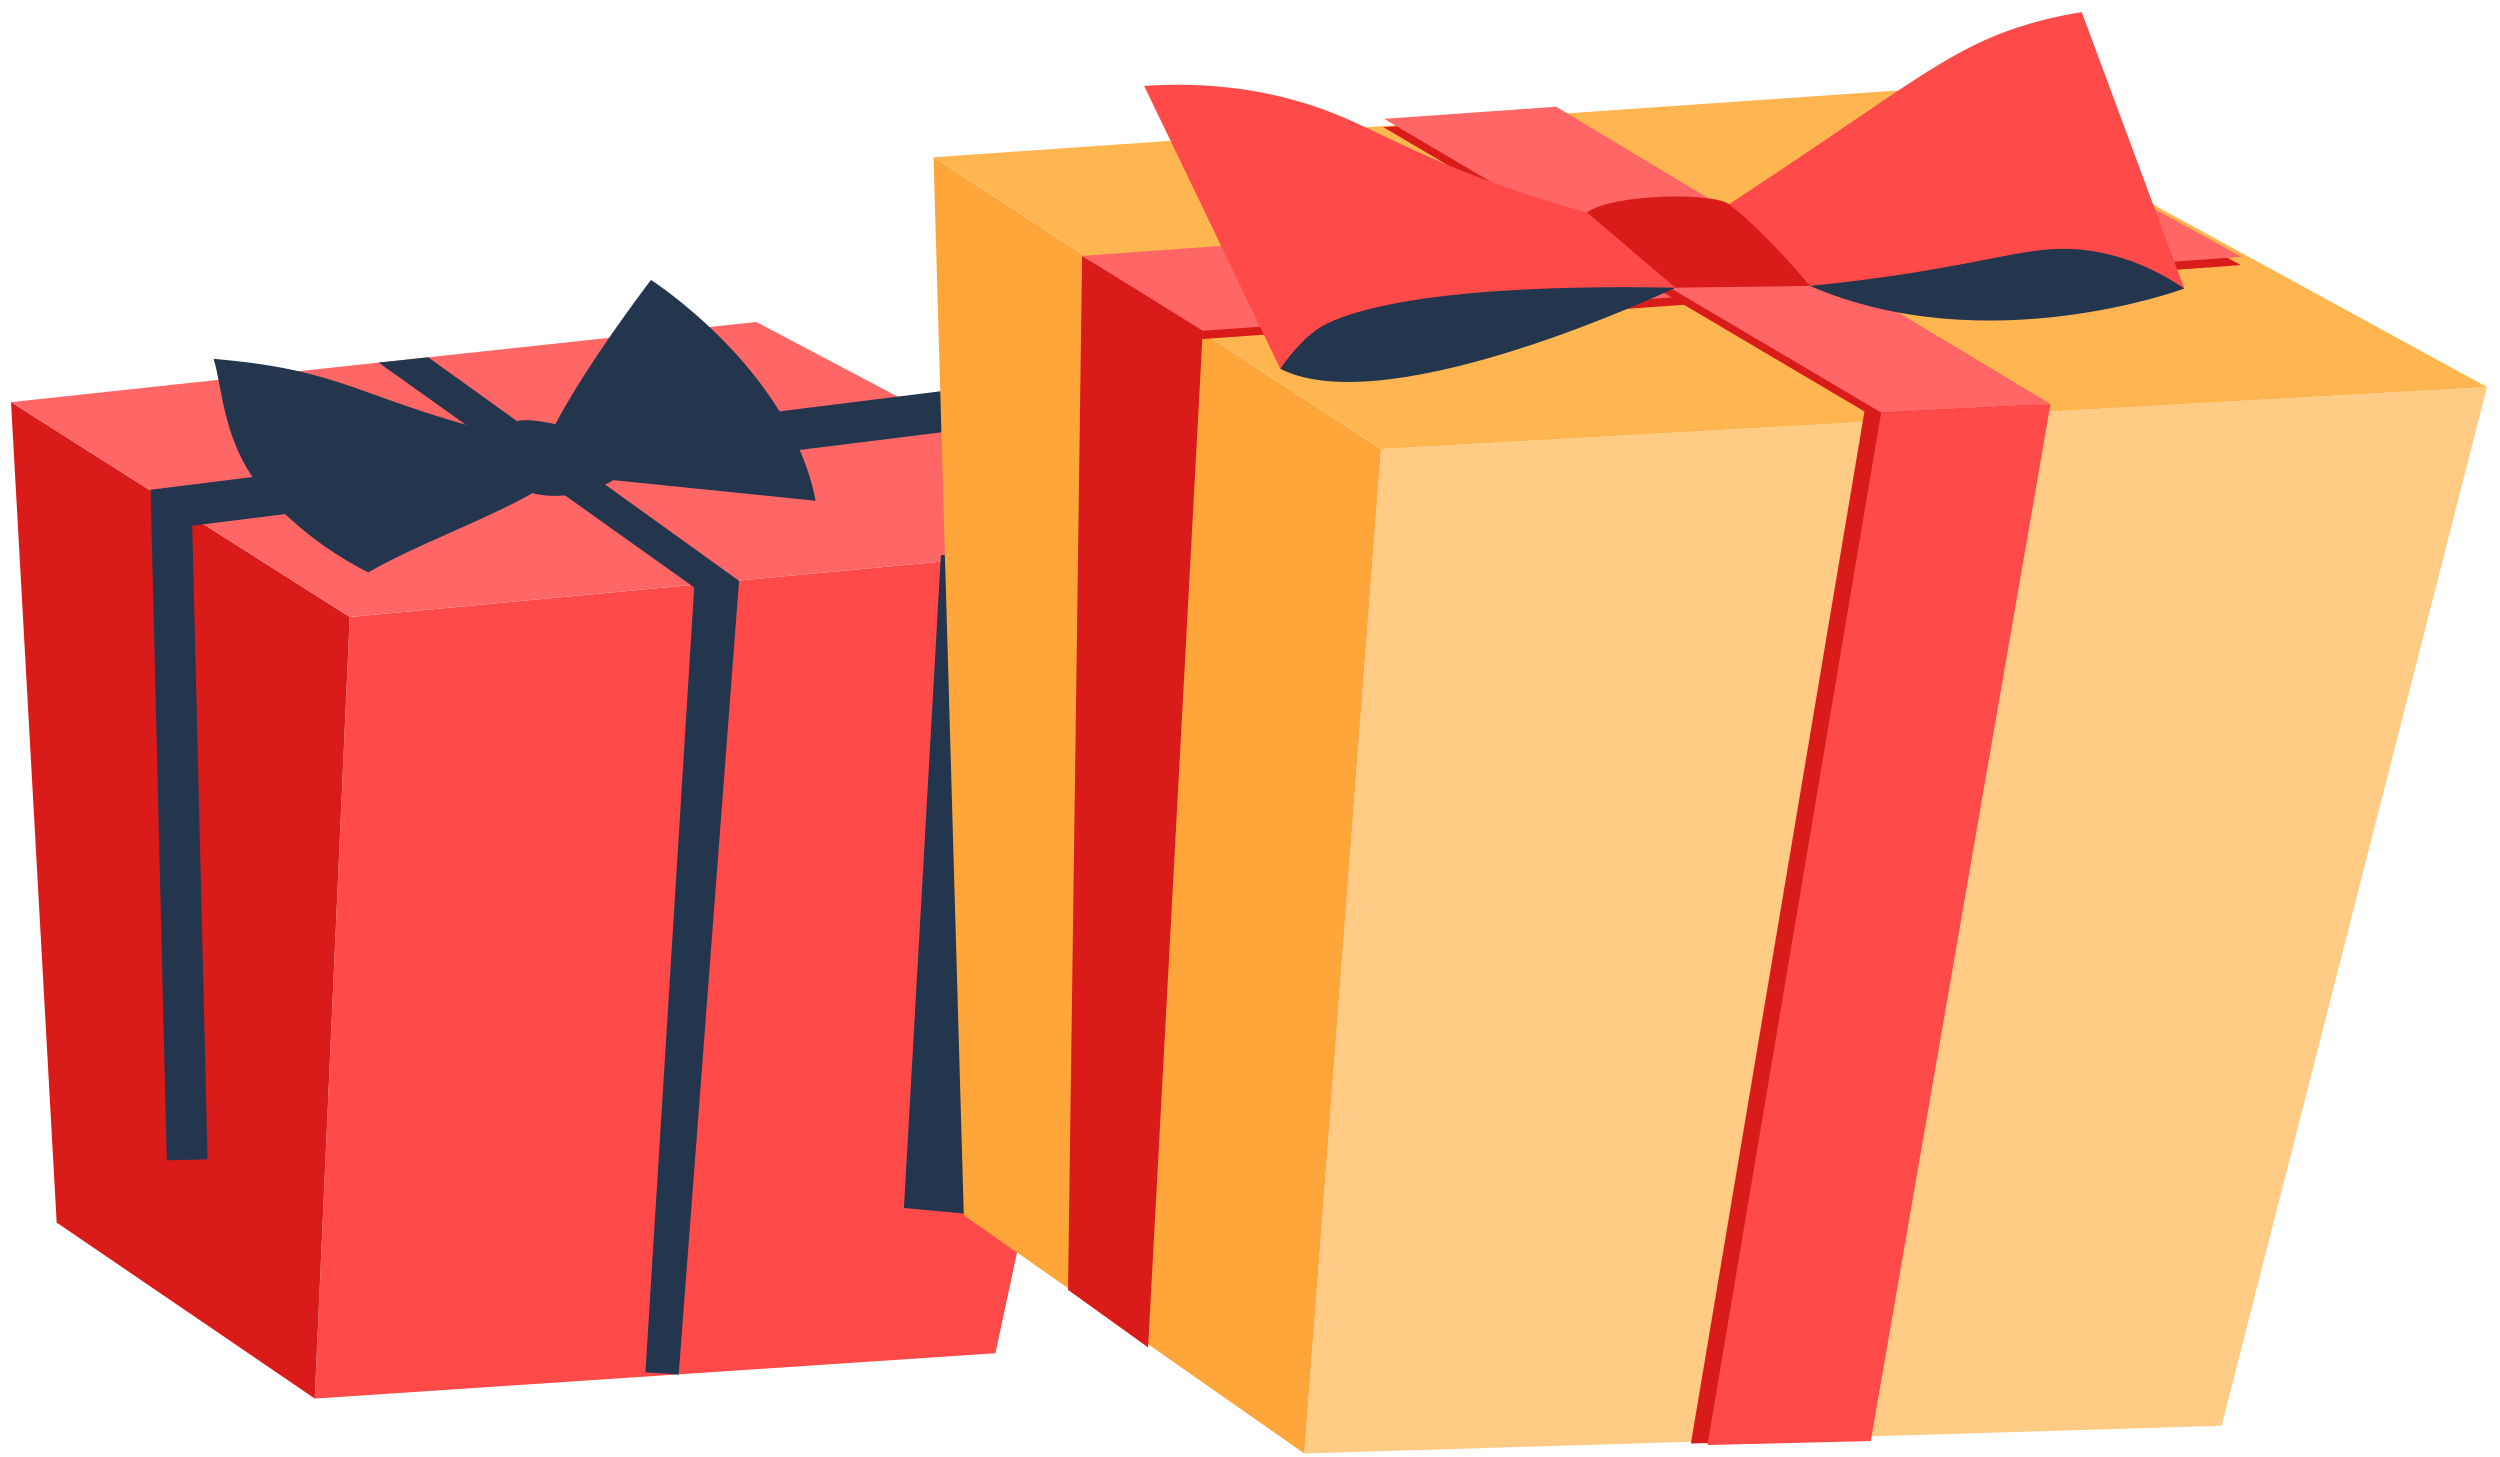 <svg width="151" height="88" viewBox="0 0 151 88" fill="none" xmlns="http://www.w3.org/2000/svg">
<path d="M21.124 37.266L19.01 84.474L60.124 81.734L70.652 32.625L21.124 37.266Z" fill="#FE4A49"/>
<path d="M21.123 37.266L0.665 24.289L3.423 73.843L19.01 84.474L21.123 37.266Z" fill="#D91B1A"/>
<path d="M70.652 32.628L44.259 35.1L41.588 35.349L21.122 37.266L0.666 24.288L22.864 21.9L25.864 21.579L45.678 19.447L70.652 32.628Z" fill="#FF6666"/>
<path d="M40.991 83.024L38.982 82.89L41.928 35.483L41.32 35.048L22.864 21.9L25.864 21.58L44.639 35.084L44.617 35.38L40.991 83.024Z" fill="#23364E"/>
<path d="M57.282 24.815L10.352 30.664L11.306 70.055" stroke="#23364E" stroke-width="2.465" stroke-miterlimit="10"/>
<path d="M32.456 28.536C32.7 25.544 39.32 16.907 39.32 16.907C39.32 16.907 47.72 22.293 49.267 30.247L32.456 28.536Z" fill="#23364E"/>
<path d="M34.777 27.244C21.567 24.541 22.068 22.45 12.901 21.676C13.47 23.472 13.435 26.979 16.148 29.955C18.354 32.374 20.68 33.787 22.244 34.574C26.421 32.13 34.603 29.642 34.777 27.244Z" fill="#23364E"/>
<path d="M35.984 26.053C32.279 25.573 31.155 24.422 28.974 26.999C28.974 26.999 30.555 31.033 35.393 29.673C40.453 28.249 35.984 26.053 35.984 26.053Z" fill="#23364E"/>
<path d="M57.063 33.515L56.828 33.539L54.596 72.965L59.64 73.428L57.063 33.515Z" fill="#23364E"/>
<path d="M83.414 27.122L78.777 87.789L134.186 86.115L150.214 23.379L83.414 27.122Z" fill="#FFCB85"/>
<path d="M83.414 27.122L56.386 9.495L58.214 73.402L78.777 87.789L83.414 27.122Z" fill="#FFA63B"/>
<path d="M56.386 9.496L117.119 5.29L150.214 23.38L83.414 27.122L56.386 9.496Z" fill="#FFB550"/>
<path d="M102.129 87.188L112.618 24.826L122.846 24.313L111.993 86.945L102.129 87.188Z" fill="#D91B1A"/>
<path d="M65.359 15.456L64.51 77.91L69.344 81.383L72.647 19.978L65.359 15.456Z" fill="#D91B1A"/>
<path d="M72.601 20.479L135.344 16.011L127.125 11.501L65.313 15.957L72.601 20.479Z" fill="#D91B1A"/>
<path d="M72.647 19.978L135.39 15.511L127.17 11L65.359 15.456L72.647 19.978Z" fill="#FF6666"/>
<path d="M113.574 25.42L83.554 7.679L93.945 6.946L123.802 24.907L113.574 25.42Z" fill="#D91B1A"/>
<path d="M113.621 24.919L83.6 7.178L93.991 6.445L123.849 24.406L113.621 24.919Z" fill="#FF6666"/>
<path d="M104.435 12.338C106.79 10.786 108.642 9.539 109.749 8.791C116.271 4.38 118.635 2.567 122.68 1.405C123.994 1.028 125.087 0.832 125.737 0.733C127.802 6.298 129.866 11.864 131.931 17.43C131.931 17.43 111.608 17.908 109.318 17.27C107.028 16.632 104.435 12.338 104.435 12.338Z" fill="#FE4A49"/>
<path d="M109.318 17.27C107.396 14.959 105.435 13.071 104.435 12.338C103.435 11.606 97.45 11.696 95.851 12.829C94.253 13.963 101.196 17.376 101.196 17.376L109.318 17.27Z" fill="#D91B1A"/>
<path d="M131.93 17.43C131.93 17.43 119.993 21.881 109.317 17.27C112.926 16.913 115.82 16.446 117.779 16.09C121.969 15.329 123.818 14.722 126.55 15.195C128.958 15.613 130.79 16.651 131.93 17.43Z" fill="#23364E"/>
<path d="M95.851 12.829C94.28 12.407 91.823 11.686 88.895 10.548C83.583 8.483 81.85 7.043 78.014 6.007C76.032 5.471 73.037 4.923 69.105 5.187L77.333 22.281L101.197 17.377L95.851 12.829Z" fill="#FE4A49"/>
<path d="M77.334 22.281C77.329 22.276 78.242 20.87 79.426 19.985C79.995 19.56 83.562 17.038 101.197 17.378C101.196 17.377 83.935 25.605 77.334 22.281Z" fill="#23364E"/>
<path d="M103.131 87.28L113.621 24.919L123.849 24.405L112.995 87.037L103.131 87.28Z" fill="#FE4A49"/>
</svg>
